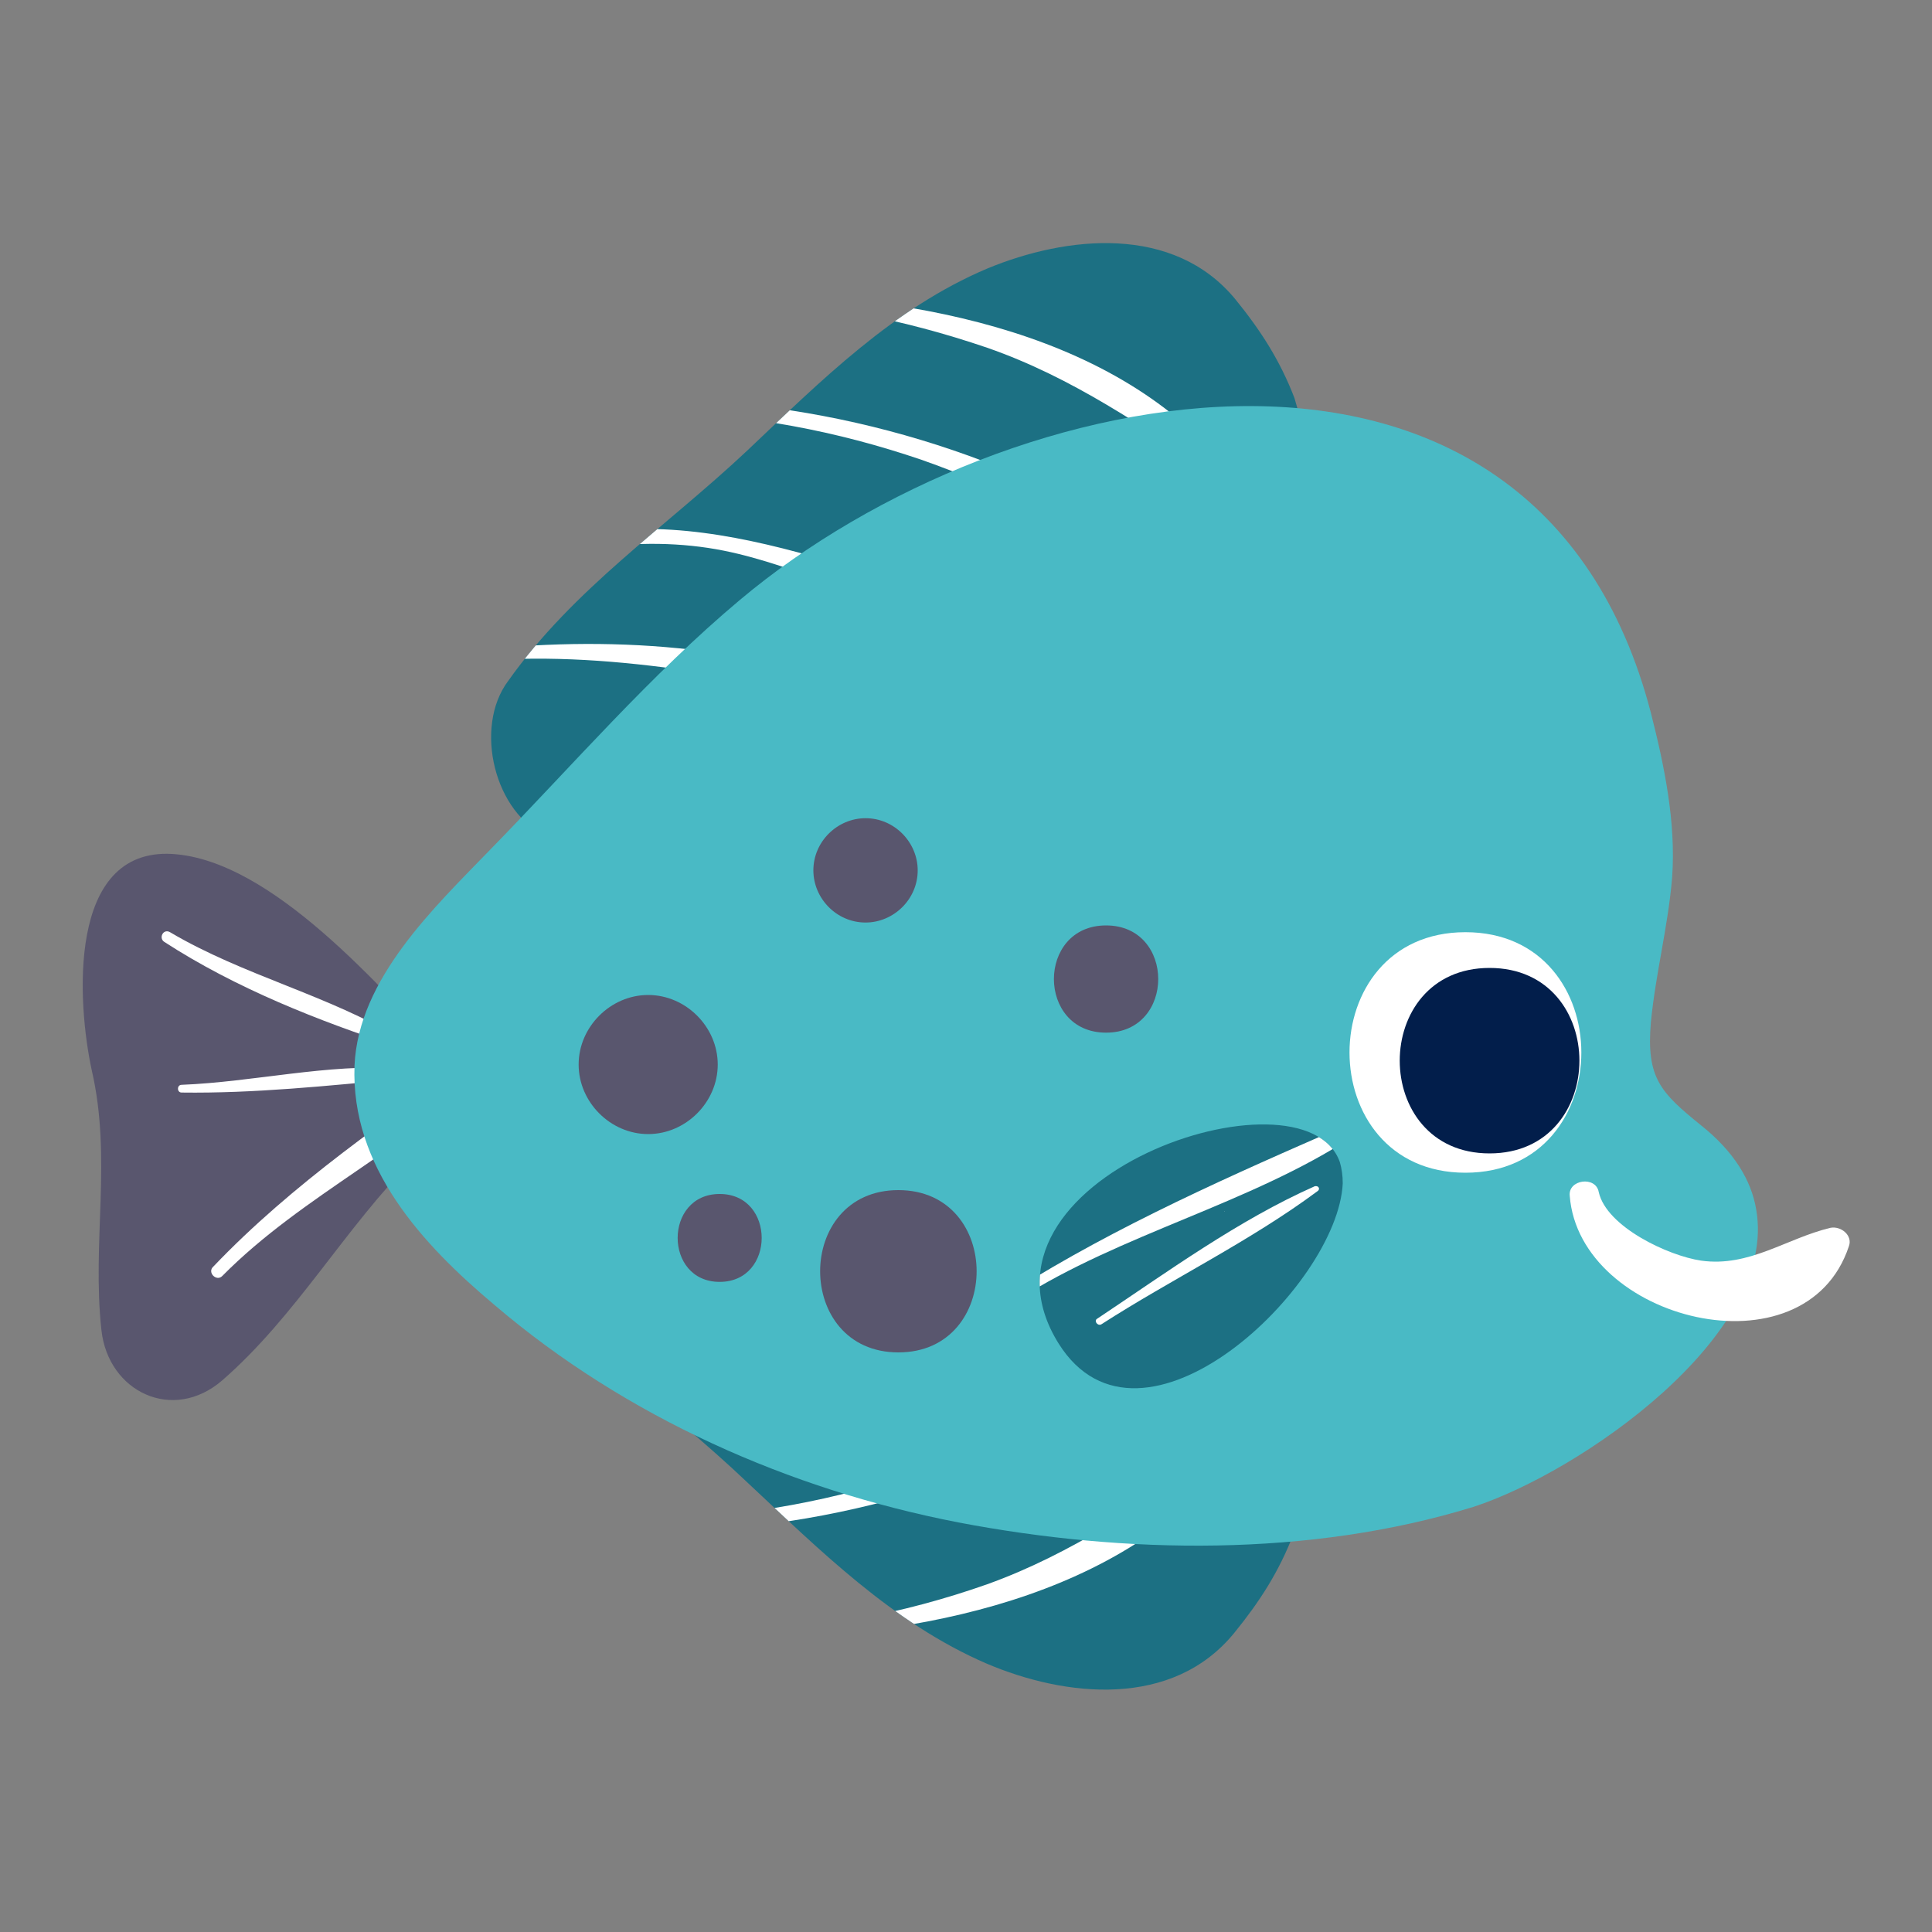 <?xml version="1.0" encoding="utf-8"?>
<!-- Generator: Adobe Illustrator 22.0.1, SVG Export Plug-In . SVG Version: 6.00 Build 0)  -->
<svg version="1.1" id="Layer_1" xmlns="http://www.w3.org/2000/svg" xmlns:xlink="http://www.w3.org/1999/xlink" x="0px" y="0px"
	 viewBox="0 0 200 200" style="enable-background:new 0 0 200 200;" xml:space="preserve">
<rect x="0" y="0" width="200" height="200" fill="#808080" stroke="none"/>
<style type="text/css">
	.st0{fill:#1C7083;}
	.st1{clip-path:url(#SVGID_2_);}
	.st2{fill:#FFFFFF;}
	.st3{clip-path:url(#SVGID_4_);}
	.st4{clip-path:url(#SVGID_6_);fill:#59566E;}
	.st5{clip-path:url(#SVGID_6_);}
	.st6{fill:#49BAC5;}
	.st7{fill:#021E4B;}
	.st8{fill:#59566E;}
	.st9{clip-path:url(#SVGID_8_);fill:#1C7083;}
	.st10{clip-path:url(#SVGID_8_);}
</style>
<g>
	<g>
		<path class="st0" d="M56.7,86.6c7,3,13.6,2.6,20.6-0.2c7.3-2.9,14.3-6.8,21.3-10.4c5.2-2.7,9.9-5.5,14.6-8.9
			c2.2-1.7,4.5-3.3,6.8-4.8c1.1-0.7,2.2-1.3,3.3-1.9c2.5,0.3,5-0.1,7.2-1.4c4.5,0.5,7.9-5.5,5.9-9.8c-0.2-0.5-0.4-1-0.6-1.5
			c-0.1-1.1-0.5-2.2-0.9-3.3c-0.3-1.1-0.6-2.2-0.9-3.2c-1.5-3.9-3.5-7-6.1-10.2c-6.4-7.8-17.5-6.6-25.7-3.2
			c-9.7,4.1-17.2,11.6-24.8,18.8c-8.5,8-18,14.3-24.8,23.9C49,75.3,51.2,84.3,56.7,86.6z M118.7,59.1c1.2,0.6,2.5,0.9,3.8,1.2
			C121.2,60.2,119.9,59.8,118.7,59.1z M123.7,60.2C123.7,60.2,123.7,60.2,123.7,60.2C124.7,59.7,124.7,59.6,123.7,60.2z"/>
		<g>
			<defs>
				<path id="SVGID_1_" d="M56.7,86.6c7,3,13.6,2.6,20.6-0.2c7.3-2.9,14.3-6.8,21.3-10.4c5.2-2.7,9.9-5.5,14.6-8.9
					c2.2-1.7,4.5-3.3,6.8-4.8c1.1-0.7,2.2-1.3,3.3-1.9c2.5,0.3,5-0.1,7.2-1.4c4.5,0.5,7.9-5.5,5.9-9.8c-0.2-0.5-0.4-1-0.6-1.5
					c-0.1-1.1-0.5-2.2-0.9-3.3c-0.3-1.1-0.6-2.2-0.9-3.2c-1.5-3.9-3.5-7-6.1-10.2c-6.4-7.8-17.5-6.6-25.7-3.2
					c-9.7,4.1-17.2,11.6-24.8,18.8c-8.5,8-18,14.3-24.8,23.9C49,75.3,51.2,84.3,56.7,86.6z M118.7,59.1c1.2,0.6,2.5,0.9,3.8,1.2
					C121.2,60.2,119.9,59.8,118.7,59.1z M123.7,60.2C123.7,60.2,123.7,60.2,123.7,60.2C124.7,59.7,124.7,59.6,123.7,60.2z"/>
			</defs>
			<clipPath id="SVGID_2_">
				<use xlink:href="#SVGID_1_"  style="overflow:visible;"/>
			</clipPath>
			<g class="st1">
				<g>
					<path class="st2" d="M46.9,68.7c14.8-1.8,28.8,1.5,43.3,3.9c0.6,0.1,0.8-0.7,0.2-0.9c-13.9-5.2-28.9-6-43.5-4.1
						C46.2,67.7,46.2,68.8,46.9,68.7L46.9,68.7z"/>
				</g>
			</g>
			<g class="st1">
				<g>
					<path class="st2" d="M48.5,61.9c7-5.3,17.9-6.6,26.4-4.9c8,1.6,15.3,5.8,23.4,6.6c0.9,0.1,1-1.2,0.2-1.5
						c-16.1-5-35.5-13.2-50.6-0.9C47.5,61.4,48.1,62.2,48.5,61.9L48.5,61.9z"/>
				</g>
			</g>
			<g class="st1">
				<g>
					<path class="st2" d="M68.3,42.7c9.3,0.2,18.3,1.9,27.1,4.9c8.3,2.9,16.1,7.1,24.3,10.2c0.4,0.2,0.6-0.5,0.3-0.7
						c-14.8-10-33.8-15.6-51.6-15.7C67.5,41.5,67.5,42.7,68.3,42.7L68.3,42.7z"/>
				</g>
			</g>
			<g class="st1">
				<g>
					<path class="st2" d="M75,31.1c9.3,0.1,18.4,1.9,27.2,4.9c8.9,3.1,16.1,8.2,23.9,13.3c0.6,0.4,1.2-0.5,0.8-1
						c-12.1-14.6-34.1-17.9-51.9-18C74.5,30.3,74.5,31.1,75,31.1L75,31.1z"/>
				</g>
			</g>
		</g>
	</g>
	<g>
		<path class="st0" d="M52.5,129.5c6.9,9.6,16.4,15.9,24.8,23.9c7.6,7.1,15.1,14.6,24.8,18.8c8.2,3.5,19.3,4.7,25.7-3.2
			c2.6-3.2,4.6-6.3,6.1-10.2c0.4-1,0.7-2.1,0.9-3.2c0.5-1,0.8-2.2,0.9-3.3c0.2-0.5,0.4-1,0.6-1.5c1.9-4.3-1.4-10.4-5.9-9.8
			c-2.1-1.2-4.6-1.7-7.2-1.4c-1.1-0.6-2.2-1.2-3.3-1.9c-2.3-1.5-4.6-3.2-6.8-4.8c-4.7-3.5-9.4-6.3-14.6-8.9c-7-3.6-14-7.5-21.3-10.4
			c-7-2.8-13.6-3.2-20.6-0.2C51.2,115.7,49,124.7,52.5,129.5z M122.5,139.8c-1.3,0.2-2.5,0.6-3.8,1.2
			C119.9,140.2,121.2,139.8,122.5,139.8z M123.6,139.8C123.7,139.8,123.7,139.8,123.6,139.8C124.7,140.4,124.7,140.3,123.6,139.8z"
			/>
		<g>
			<defs>
				<path id="SVGID_3_" d="M52.5,129.5c6.9,9.6,16.4,15.9,24.8,23.9c7.6,7.1,15.1,14.6,24.8,18.8c8.2,3.5,19.3,4.7,25.7-3.2
					c2.6-3.2,4.6-6.3,6.1-10.2c0.4-1,0.7-2.1,0.9-3.2c0.5-1,0.8-2.2,0.9-3.3c0.2-0.5,0.4-1,0.6-1.5c1.9-4.3-1.4-10.4-5.9-9.8
					c-2.1-1.2-4.6-1.7-7.2-1.4c-1.1-0.6-2.2-1.2-3.3-1.9c-2.3-1.5-4.6-3.2-6.8-4.8c-4.7-3.5-9.4-6.3-14.6-8.9
					c-7-3.6-14-7.5-21.3-10.4c-7-2.8-13.6-3.2-20.6-0.2C51.2,115.7,49,124.7,52.5,129.5z M122.5,139.8c-1.3,0.2-2.5,0.6-3.8,1.2
					C119.9,140.2,121.2,139.8,122.5,139.8z M123.6,139.8C123.7,139.8,123.7,139.8,123.6,139.8C124.7,140.4,124.7,140.3,123.6,139.8z
					"/>
			</defs>
			<clipPath id="SVGID_4_">
				<use xlink:href="#SVGID_3_"  style="overflow:visible;"/>
			</clipPath>
			<g class="st3">
				<g>
					<path class="st2" d="M46.9,132.4c14.6,1.8,29.7,1.1,43.5-4.1c0.5-0.2,0.3-1-0.2-0.9c-14.5,2.3-28.5,5.7-43.3,3.9
						C46.2,131.2,46.2,132.3,46.9,132.4L46.9,132.4z"/>
				</g>
			</g>
			<g class="st3">
				<g>
					<path class="st2" d="M47.9,138.9c15.2,12.2,34.6,4.1,50.6-0.9c0.8-0.2,0.7-1.6-0.2-1.5c-8.1,0.8-15.5,5-23.4,6.6
						c-8.5,1.7-19.4,0.4-26.4-4.9C48.1,137.8,47.5,138.6,47.9,138.9L47.9,138.9z"/>
				</g>
			</g>
			<g class="st3">
				<g>
					<path class="st2" d="M68.3,158.5c17.8,0,36.8-5.7,51.6-15.7c0.3-0.2,0.1-0.8-0.3-0.7c-8.2,3.1-15.9,7.3-24.3,10.2
						c-8.8,3-17.8,4.7-27.1,4.9C67.5,157.3,67.5,158.5,68.3,158.5L68.3,158.5z"/>
				</g>
			</g>
			<g class="st3">
				<g>
					<path class="st2" d="M75,169.7c17.8,0,39.7-3.4,51.9-18c0.4-0.5-0.1-1.4-0.8-1c-7.9,5-15,10.1-23.9,13.3
						c-8.8,3.1-17.9,4.8-27.2,4.9C74.5,168.9,74.5,169.7,75,169.7L75,169.7z"/>
				</g>
			</g>
		</g>
	</g>
	<g>
		<defs>
			<path id="SVGID_5_" d="M46.2,109.4c-6.6-6.9-18-20.4-28.4-21C6.9,87.8,8,103.9,9.5,110.8c2.1,9.1,0,17.8,1,26.9
				c0.7,6.4,7.4,9.6,12.5,5.2c7.7-6.7,12.7-15.8,19.9-23C47.1,118.9,50.1,113.5,46.2,109.4z"/>
		</defs>
		<clipPath id="SVGID_6_">
			<use xlink:href="#SVGID_5_"  style="overflow:visible;"/>
		</clipPath>
		<path class="st4" d="M46.2,109.4c-6.6-6.9-18-20.4-28.4-21C6.9,87.8,8,103.9,9.5,110.8c2.1,9.1,0,17.8,1,26.9
			c0.7,6.4,7.4,9.6,12.5,5.2c7.7-6.7,12.7-15.8,19.9-23C47.1,118.9,50.1,113.5,46.2,109.4z"/>
		<g class="st5">
			<g>
				<path class="st2" d="M17,97.5c7.4,4.8,16,8.2,24.3,10.9c0.5,0.2,0.7-0.5,0.3-0.8C34,103,25.2,101,17.6,96.5
					C16.9,96.1,16.4,97.1,17,97.5L17,97.5z"/>
			</g>
		</g>
		<g class="st5">
			<g>
				<path class="st2" d="M18.8,113.1c7.5,0.1,15.1-0.7,22.6-1.4c0.7-0.1,0.7-1.1,0-1.1c-7.5-0.5-15.1,1.4-22.6,1.7
					C18.3,112.3,18.3,113.1,18.8,113.1L18.8,113.1z"/>
			</g>
		</g>
		<g class="st5">
			<g>
				<path class="st2" d="M23,132.1c8.4-8.5,19.7-13.4,27.9-22c0.6-0.6-0.2-1.7-0.9-1.2c-9.6,6.7-19.8,13.7-27.9,22.2
					C21.4,131.7,22.4,132.7,23,132.1L23,132.1z"/>
			</g>
		</g>
	</g>
	<path class="st6" d="M181.8,125.2c-0.5-3-2.3-6-5.7-8.7c-4.2-3.4-5.7-4.9-5.2-10.7c0.5-5.1,1.8-10,2.2-15c0.4-5.7-0.8-11.5-2.2-17
		c-11.9-45.8-66.6-35-94.3-11.7c-9.2,7.7-17.4,17.2-25.8,25.8c-5.8,6-13.7,13.4-14.1,22.4c-0.4,10.5,7,18.5,14.5,24.8
		c13.6,11.6,30.5,19.1,48,22.5c17.3,3.3,36.4,3.6,53.3-1.6C163.6,152.4,184.1,138.2,181.8,125.2z"/>
	<g>
		<g>
			<path class="st2" d="M151.7,121.4c16,0,16-24.9,0-24.9C135.7,96.5,135.7,121.4,151.7,121.4L151.7,121.4z"/>
		</g>
		<g>
			<path class="st7" d="M154.2,119.4c12.4,0,12.4-19.2,0-19.2C141.8,100.2,141.8,119.4,154.2,119.4L154.2,119.4z"/>
		</g>
	</g>
	<g>
		<path class="st8" d="M67.1,117.4c3.9,0,7.2-3.3,7.2-7.2c0-3.9-3.3-7.2-7.2-7.2s-7.2,3.3-7.2,7.2C59.9,114.1,63.2,117.4,67.1,117.4
			L67.1,117.4z"/>
	</g>
	<g>
		<path class="st8" d="M74.5,132.7c5.8,0,5.8-9.1,0-9.1C68.7,123.6,68.7,132.7,74.5,132.7L74.5,132.7z"/>
	</g>
	<g>
		<path class="st8" d="M93,140c10.8,0,10.8-16.8,0-16.8C82.2,123.2,82.2,140,93,140L93,140z"/>
	</g>
	<g>
		<path class="st8" d="M89.6,95.5c2.9,0,5.4-2.4,5.4-5.4c0-2.9-2.4-5.4-5.4-5.4c-2.9,0-5.4,2.4-5.4,5.4C84.2,93,86.6,95.5,89.6,95.5
			L89.6,95.5z"/>
	</g>
	<g>
		<path class="st8" d="M114.5,106.9c7.2,0,7.2-11.1,0-11.1C107.3,95.8,107.3,106.9,114.5,106.9L114.5,106.9z"/>
	</g>
	<g>
		<path class="st2" d="M162.5,123.8c1,12.9,24.4,18.8,28.9,5.2c0.4-1.1-0.8-2.1-1.9-1.9c-4.6,1.1-8.4,4.1-13.4,3.4
			c-3.4-0.5-9.8-3.5-10.6-7.1C165.2,121.7,162.3,122.1,162.5,123.8L162.5,123.8z"/>
	</g>
	<g>
		<defs>
			<path id="SVGID_7_" d="M138.7,120.3c-3.7-10.5-39.8,1.7-29.1,18.8c8.5,13.5,28.9-5.9,29.4-16.6C139,121.7,138.9,121,138.7,120.3z
				"/>
		</defs>
		<clipPath id="SVGID_8_">
			<use xlink:href="#SVGID_7_"  style="overflow:visible;"/>
		</clipPath>
		<path class="st9" d="M138.7,120.3c-3.7-10.5-39.8,1.7-29.1,18.8c8.5,13.5,28.9-5.9,29.4-16.6C139,121.7,138.9,121,138.7,120.3z"/>
		<g class="st10">
			<g>
				<path class="st2" d="M121.3,127.3C121.3,127.3,121.3,127.3,121.3,127.3C121.2,127.3,121.2,127.3,121.3,127.3L121.3,127.3z"/>
			</g>
		</g>
		<g class="st10">
			<g>
				<path class="st2" d="M126.8,125.4C126.8,125.4,126.8,125.3,126.8,125.4C126.7,125.3,126.7,125.4,126.8,125.4L126.8,125.4z"/>
			</g>
		</g>
		<g class="st10">
			<g>
				<path class="st2" d="M107.4,133.3c11-6.4,24.3-9.5,34.6-17c0.5-0.3,0.1-1-0.4-0.8c-11.7,5.1-23.8,10.3-34.7,16.9
					C106.3,132.7,106.8,133.6,107.4,133.3L107.4,133.3z"/>
			</g>
		</g>
		<g class="st10">
			<g>
				<path class="st2" d="M114,137.1c7.3-4.7,15.4-8.6,22.4-13.8c0.3-0.2,0.1-0.6-0.3-0.5c-7.9,3.5-15.3,8.9-22.5,13.7
					C113.2,136.7,113.6,137.3,114,137.1L114,137.1z"/>
			</g>
		</g>
	</g>
</g>
</svg>
